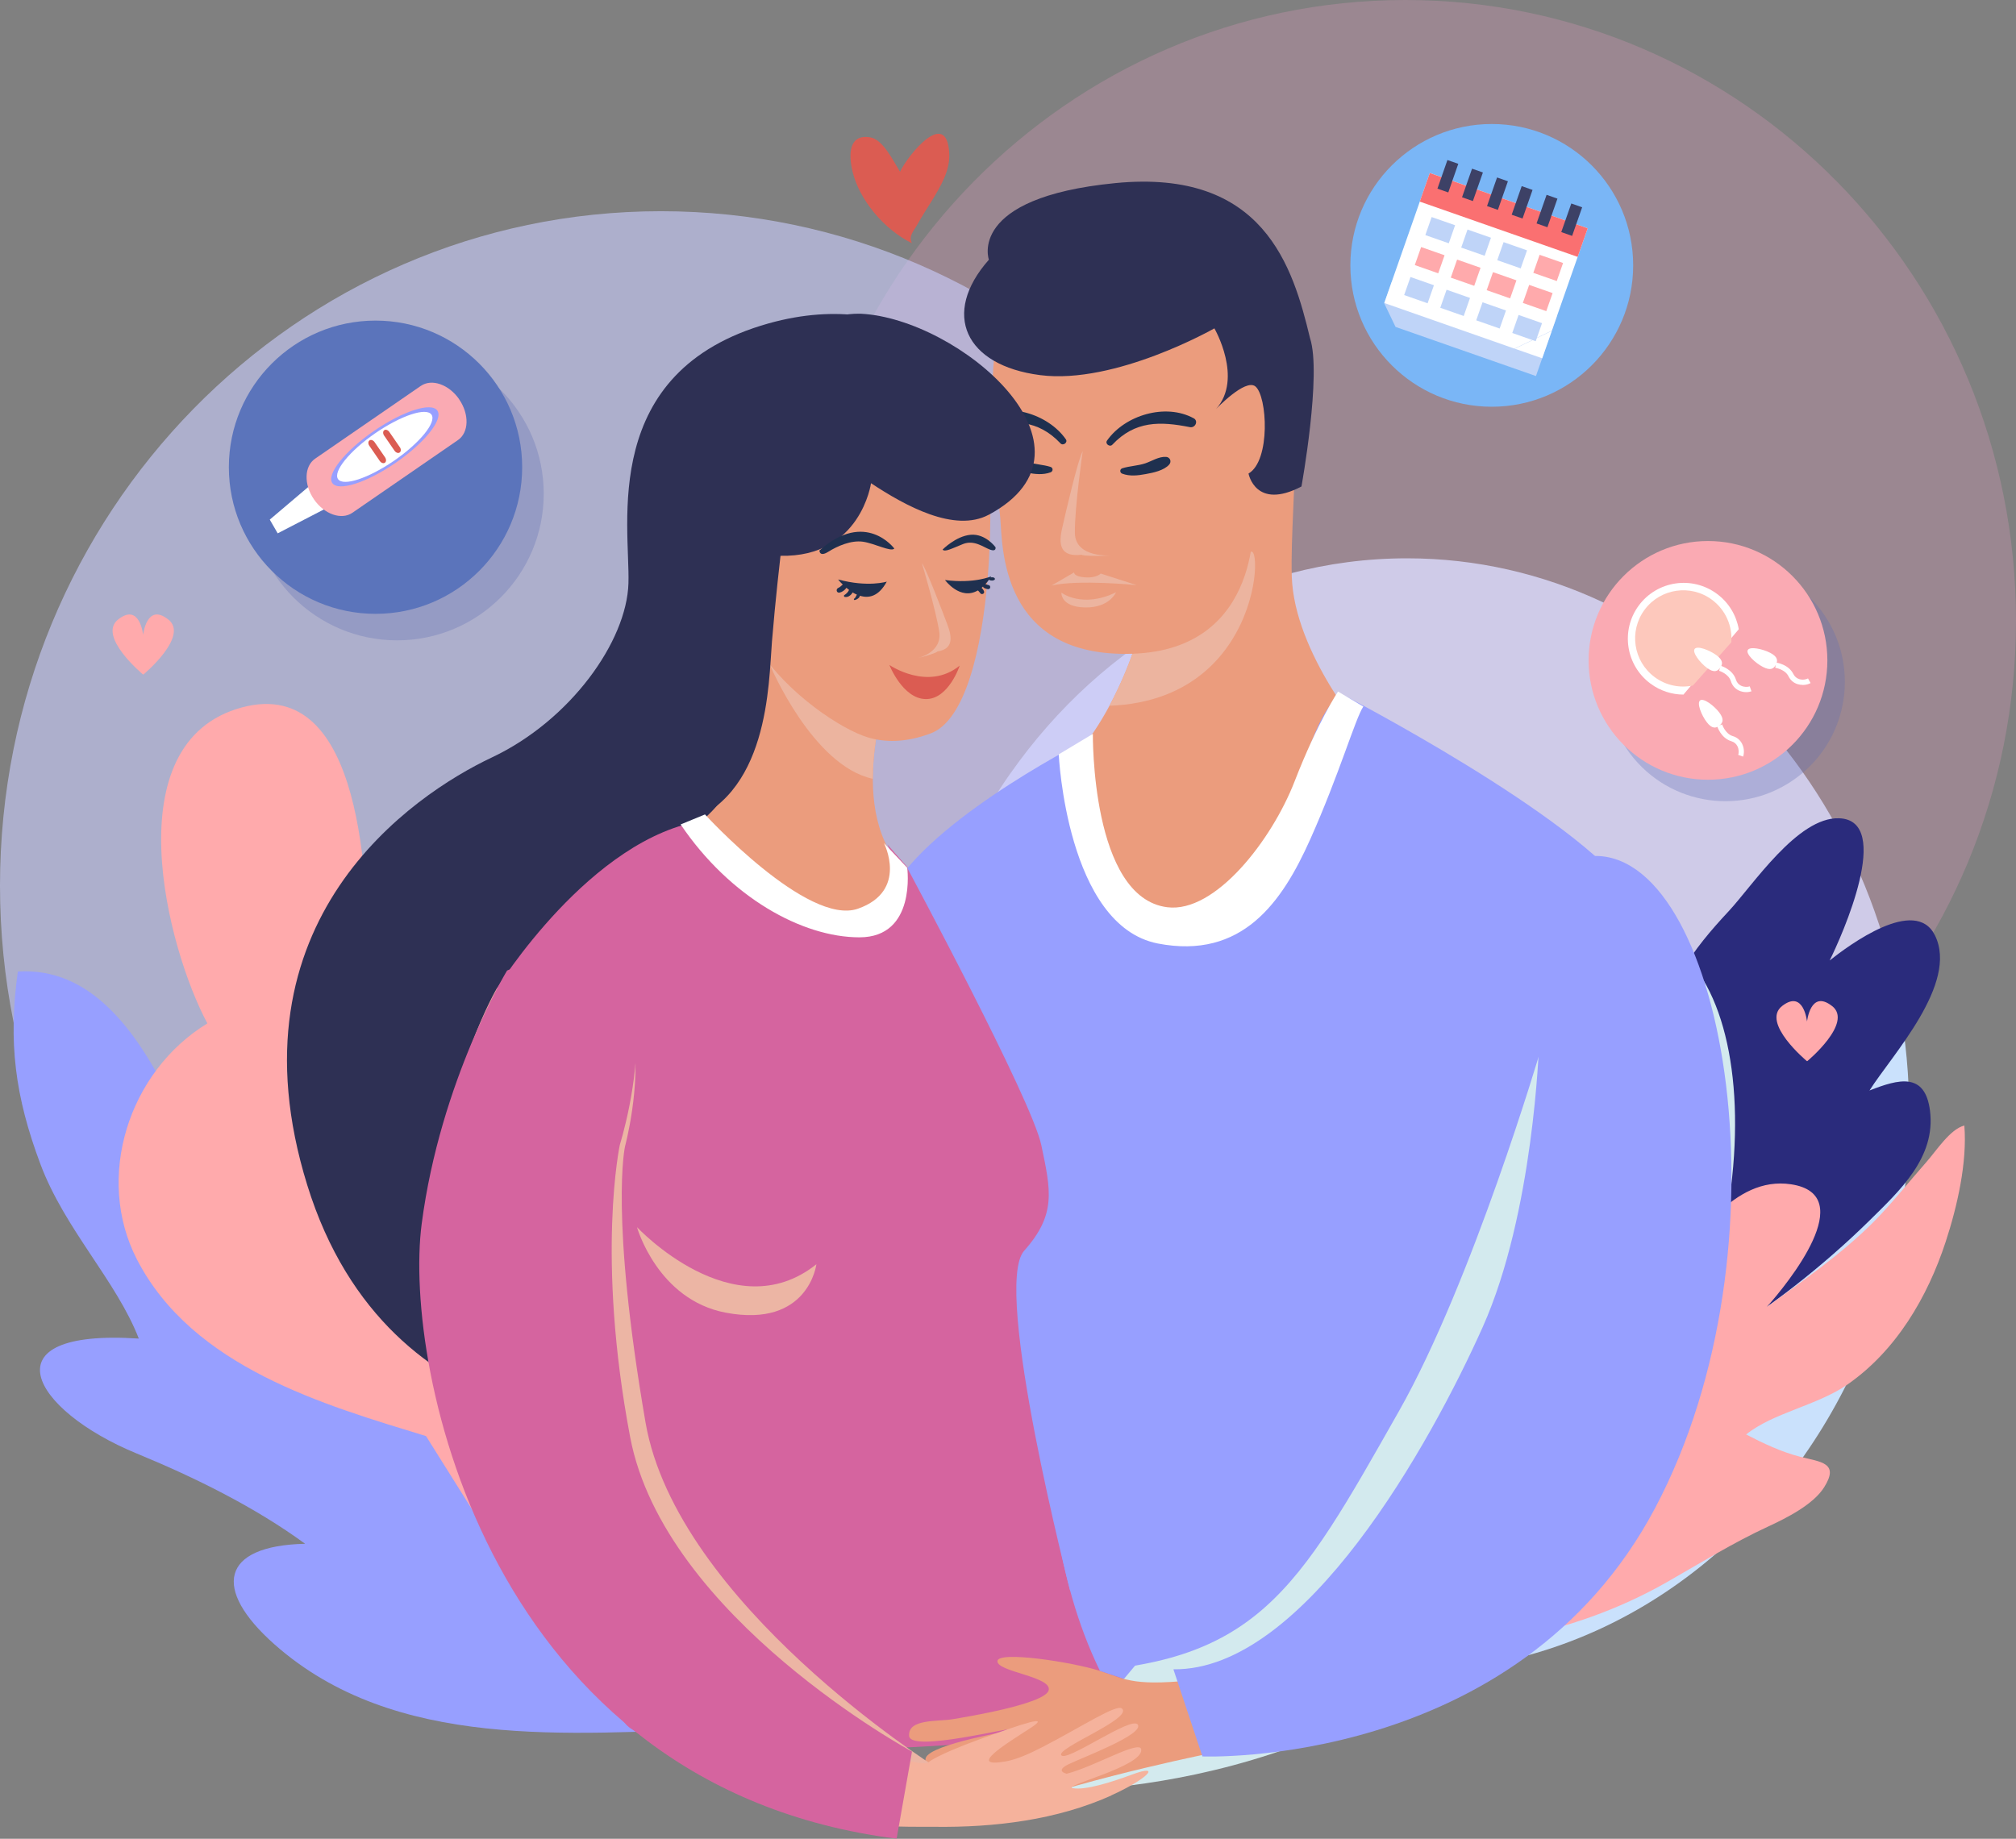 <?xml version="1.0" encoding="UTF-8"?> <svg xmlns="http://www.w3.org/2000/svg" viewBox="0 0 264.62 241.41"><rect x="0" y="0" width="264.62" height="241.41" fill="#808080" stroke="none"/><defs><style> .cls-1, .cls-2 { fill: #fff; } .cls-3 { fill: #d3eaee; } .cls-3, .cls-4, .cls-5 { mix-blend-mode: multiply; } .cls-6 { fill: #2e3054; } .cls-7 { fill: #faaab3; } .cls-8 { fill: #d5649f; } .cls-2, .cls-9, .cls-10, .cls-11 { opacity: .3; } .cls-12 { fill: #979fff; } .cls-13 { fill: #3d4166; } .cls-14 { isolation: isolate; } .cls-15 { fill: #5b74bb; } .cls-16 { fill: #fa7071; } .cls-17, .cls-10 { fill: #5d6db1; } .cls-18 { fill: #ffaaac; } .cls-19 { fill: #eb9c7d; } .cls-20 { fill: #7ab6f6; } .cls-21 { fill: #f5b29c; } .cls-22 { fill: #cbcfff; opacity: .6; } .cls-23 { fill: #2a2b7c; } .cls-24 { fill: #fdc8bc; } .cls-25 { fill: #1f304f; } .cls-26 { fill: #db5c52; } .cls-27 { fill: #cae1fc; } .cls-4 { fill: #ecb5a4; } .cls-5 { fill: #ecb49f; } .cls-11 { fill: #da97b8; } .cls-28 { fill: #bfd4f8; } </style></defs><g class="cls-14"><g id="Layer_2" data-name="Layer 2"><g id="Layer_1-2" data-name="Layer 1"><g><g><path class="cls-2" d="m91.88,67.83c0,8.52,6.91,15.43,15.43,15.43s15.43-6.91,15.43-15.43-6.91-15.43-15.43-15.43-15.43,6.91-15.43,15.43Z"></path><path class="cls-27" d="m250.6,146.38c0,27.01-13.23,50.6-32.89,63.25-9.71,6.25-20.98,9.82-33.02,9.82-1.4,0-2.8-.05-4.18-.15-34.47-2.38-61.75-34.12-61.75-72.92,0-14.22,3.66-27.47,10-38.7.47-.84.96-1.67,1.46-2.49.76-1.23,1.55-2.44,2.38-3.62.03-.05.05-.09.09-.12,12.06-17.13,30.86-28.15,52-28.15,36.4,0,65.92,32.72,65.92,73.08Z"></path><path class="cls-11" d="m264.62,81.48c0,45-35.89,81.48-80.16,81.48s-80.16-36.48-80.16-81.48S140.19,0,184.46,0s80.16,36.48,80.16,81.48Z"></path><path class="cls-22" d="m173.52,116.27c0,48.9-38.84,88.54-86.76,88.54S0,165.17,0,116.27,38.84,27.73,86.76,27.73s86.76,39.64,86.76,88.54Z"></path><path class="cls-23" d="m217.5,132.38c1.53-.69,2.29-3.2,3.2-4.76,1.7-2.94,3.87-5.48,6.18-7.96,3.21-3.44,9.07-12.42,14.52-12.23,7.17.25.35,15.48-1.24,18.67,2.57-2.04,11.24-8.46,13.81-3.32,3.17,6.34-5.68,15.79-8.58,20.39,3.85-1.52,7.29-2.42,7.94,2.64.79,6.16-3.98,10.52-7.96,14.45-6.02,5.92-13.04,11.39-20.19,15.85-4.27,2.67-8.61,5.25-12.8,8.04-4.29,2.85-5.35,4.75-7.39,9.1l12.51-60.86Z"></path><g><g class="cls-9"><circle class="cls-17" cx="226.49" cy="89.53" r="15.67" transform="translate(-4.94 165.39) rotate(-39.72)"></circle></g><path class="cls-7" d="m239.86,86.7c0,8.66-7.02,15.67-15.67,15.67s-15.67-7.02-15.67-15.67,7.02-15.67,15.67-15.67,15.67,7.02,15.67,15.67Z"></path></g><path class="cls-12" d="m94.56,226.98c-19.79.59-42.71,2.94-58.55-11.11-8.14-7.22-7.07-12.94,4.04-13.19-6.61-4.83-14.49-8.72-22.1-11.85-13.83-5.69-19.89-16.42.27-15.09-2.95-7.6-9.73-14.38-12.92-22.92-3.32-8.87-4.24-15.97-2.96-25.27,18.72-1.16,24.29,31.74,32.06,43.94.62-17.32,14.36-32.35,18.42-8.28,1.45,8.59,1.94,17.81,8.3,24.51-1.49-1.57,1.41-6.96,2.47-8.12,2.29-2.51,5.67-4.4,9.14-3.58,4.88,1.16,5.56,6.13,6.47,10.69,2.47,12.29,2.66,28.2,12.5,36.66l2.87,3.59Z"></path><path class="cls-18" d="m55.92,188.54c-13.39-4.1-30.62-9.01-37.94-23.18-5.54-10.73-1.14-24.67,9.24-31-5.27-9.8-12.36-36.97,4.56-41.49,16.09-4.29,16.36,23.5,16.6,33.29,7.23-15.42,15.66-5.85,9.25,6.62,10.59-6.12,9.6,10.51,9.31,17.01-.9,19.45-2.66,36.93-.09,56.17l-10.93-17.42Z"></path><path class="cls-18" d="m240.46,132.07c-2.83-2.21-3.27,2.05-3.27,2.05,0,0-.43-4.25-3.26-2.05-2.83,2.2,3.24,7.24,3.24,7.24h.06s6.07-5.04,3.24-7.24Z"></path><path class="cls-18" d="m22.06,81.31c-2.83-2.21-3.27,2.05-3.27,2.05,0,0-.43-4.25-3.26-2.05-2.83,2.2,3.24,7.24,3.24,7.24h.06s6.07-5.04,3.24-7.24Z"></path><path class="cls-18" d="m159.22,214.1c-2.13-.9-3.09-2.16-.63-5.11,4.12-4.93,5.73-11.32,9.3-16.68,6.67-10.01,17.83-16.31,26.84-23.88,5.22-4.39,10.25-3.83,10.85,3.53.23,2.83-2.84,10.96,1.78,8.97,4.46-1.92,8.58-9.37,11.33-13.11,3.75-5.13,8.88-13.45,16.38-12.34,9.12,1.35-.43,13.05-3.16,16.11,4.48-3.25,9.94-7.03,14.11-11.26,2.4-2.43,4.57-5.21,6.83-7.76,1.29-1.45,3.12-4.34,4.99-4.8.39,4.87-.94,10.65-2.45,15.26-2.38,7.27-6.51,14.32-12.92,18.76-3.94,2.73-9.79,3.71-13.27,6.54,2.28,1.18,4.59,2.28,7.07,2.92,2.71.7,5.23.76,3.15,4.04-1.43,2.25-4.92,4.01-7.32,5.12-4.61,2.13-8.8,4.74-13.22,7.26-13.12,7.49-26.89,9.06-41.74,9.68-4.51.19-8.57,0-12.79-1.57-1.78-.65-3.7-1.09-5.11-1.68Z"></path><g><path class="cls-6" d="m128.91,50.09s-9.53-12.82-28.03-7.63c-22.27,6.25-18.16,26.48-18.39,34.11-.22,7.63-7.62,18.01-17.94,22.88-10.32,4.87-34.98,21.4-24.22,56.14,10.76,34.74,45.08,31.57,45.08,31.57l42.61-137.07h.9Z"></path><path class="cls-19" d="m148.64,85.83s-4.49,13.56-12.26,16.95c-7.77,3.39,14.05,27.4,29.3,24.58,15.25-2.82,13.75-30.51,13.75-30.51,0,0-9.57-11.02-9.87-21.19-.3-10.17,2.69-29.66-3.59-30.51-6.28-.85-23.92,32.2-17.34,40.68Z"></path><path class="cls-19" d="m116.35,91.2s-5.83,16.95,3.59,24.15c9.42,7.2,0,36.02-15.7,24.15-15.7-11.87-21.08-26.7-21.08-26.7,0,0,13.01-4.24,13.9-13.56.9-9.32,2.24-31.36,2.24-33.05s19.73.85,17.04,25Z"></path><path class="cls-12" d="m143.03,96.91s-.22,22.25,10.76,23.09c10.99.85,16.15-15.25,16.15-15.25,0,0,2.69-12.08,6.28-13.56,0,0,30.72,15.89,37.9,26.27,6.52,9.43-5.29,60.5-4.47,80.72.08,2.03-71.06,39.21-73.66,33.94-10.68-21.68-5.74-71.48-5.74-71.65,0-.21-18.84-34.75-12.78-44.28,6.05-9.53,25.56-19.28,25.56-19.28Z"></path><path class="cls-3" d="m206.27,156.02s-5.09,27.45-14.58,41.1c-9.49,13.65-38.08,29.21-55.02,26.05l1.57,11.9s41.06,1.08,65.47-29.59c24.42-30.66,25.35-68.41,8.89-71.69-16.46-3.28-6.33,22.22-6.33,22.22Z"></path><path class="cls-3" d="m202.24,137.8s-8.93,30.37-18.61,47.46c-13.45,23.73-18.61,33.47-44.4,34.32l8.96,11.8s43.79-4.33,64.8-37.17c21.01-32.84,17.92-70.48,1.19-72.17-16.73-1.7-11.93,15.76-11.93,15.76Z"></path><path class="cls-8" d="m92.47,107.72s9.98,13.56,18.95,12.5c8.97-1.06,5.06-9.35,5.06-9.35,0,0,20.39,23.08,24.54,27.99,5.38,6.36,5.38,15.68.45,19.91-4.93,4.24.39,5.12,6.06,10.59,9.64,9.32,18.39,37.07-7.4,58.26-.77.64-64.14,6.36-58.08-3.81,6.05-10.17-16.82-94.07-16.82-94.07,0,0,12.33-19.92,27.25-22.03Z"></path><path class="cls-26" d="m124.6,20.14c.12,2.25-1.15,4.37-2.32,6.27-.63,1.02-1.29,2.02-1.87,3.07-.45.81-1.2,1.53-.71,2.45-3.7-1.82-6.92-5.73-7.8-9.42-.53-2.23-.51-4.97,2.36-4.47,1.65.29,3.01,3.12,3.88,4.51.96-2.08,6.13-8.54,6.46-2.41Z"></path><path class="cls-19" d="m158.06,220.43c-9.31,1.06-10.09.1-13.68-1.06-3.59-1.16-13.46-2.68-13.46-1.27s7.18,2.01,6.73,3.81c-.45,1.8-10.77,3.5-12.67,3.81-1.91.32-5.81-.08-5.65,2.18.16,2.27,13.84-1.34,13.84-.91,0,.23-10.99,1.91-11.66,3.81-.67,1.91,7.35,7.64,10.39,6.57,11.96-4.24,27.81-7.35,27.81-7.35,0,0,7.66-10.66-1.64-9.6Z"></path><path class="cls-4" d="m65.22,129.75s-6.28,10.59-8.75,29.45c-2.47,18.86,7.63,71.61,59.43,79.45l6.73-6.78s-33.8-21.33-37.9-45.13c-4.71-27.33-2.69-36.23-2.69-36.23,0,0,8.52-31.57-16.82-20.76Z"></path><path class="cls-21" d="m145.87,235.71c4.6-2.07,6.85-4.26,2.66-2.71-2.69,1-6.05,2.05-7.7,1.77-1.64-.28,9.22-2.84,8.97-5.08-.15-1.34-6.13,2.26-9.79,3.18,0,0-1.64-.35.3-1.27,1.94-.92,9.79-3.88,9.05-5.16-.75-1.27-9.31,4.93-10.05,4.01-.75-.92,9.42-4.82,7.96-6.14-.7-.63-5.3,2.4-10.38,5.03-1.79.93-3.5,1.67-4.87,1.91-5.23.92.07-2.33,3.14-4.31,3.07-1.98-.97-.64-6.58,1.41-5.6,2.05-6.65,2.97-6.65,2.97-.88.77-6.47-1.35-7.33-1.62-2.16-.7-4.34-2.38-6.49-1.35-1.56.75-3.03,3.29-3.37,4.86-1.54,7.23,13.39,6.58,17.92,6.63,7.87.1,16.06-.89,23.23-4.12Z"></path><path class="cls-8" d="m66.56,127.42s-8.75,14.41-11.21,33.26c-2.47,18.86,8.75,73.94,62.34,80.72l2.02-11.44s-32.52-17.59-37-41.31c-4.49-23.73-1.35-38.35-1.35-38.35,0,0,10.54-33.69-14.8-22.88Z"></path><path class="cls-5" d="m114.57,102.25c0-3.5.63-6.76,1.14-8.82-3.45-5.03-9.63-9.64-14.61-6.05,0,0,5.54,13.16,13.47,14.87Z"></path><path class="cls-19" d="m128.46,51.79c2.61,7.65,2.69,41.1-6.28,44.49-3.36,1.27-6.1,1.17-8.2.55-3.5-1.03-10.57-5.72-14.37-11.57-3.27-5.04-5.42-12.78-2.1-24.15,7.17-24.58,26.46-22.46,30.95-9.32Z"></path><path class="cls-5" d="m163.44,74.03c-2.24,8.48-14.8,11.79-14.8,11.79,0,0-1.05,3.17-3.02,6.84,22.18-.84,20-26.87,17.82-18.63Z"></path><path class="cls-19" d="m164.49,67.47s1.49,17.8-15.85,18.36c-17.34.56-17.04-14.12-17.34-17.8-.3-3.67-4.78-33.05,7.18-35.03,11.96-1.98,39.77-.85,26.01,34.46Z"></path><path class="cls-25" d="m132.16,59.81c.92-.08,1.86.55,2.72.84.99.33,2.04.34,3.02.65.36.12.34.59,0,.71-1,.37-2.06.24-3.08.05-.97-.17-2.42-.48-3.08-1.24-.35-.41-.11-.97.42-1.01Z"></path><path class="cls-25" d="m128.52,54.74c3.7-2.03,9.04-.41,11.38,2.93.3.42-.36.91-.7.54-2.97-3.15-6.26-3.08-10.18-2.3-.68.13-1.16-.8-.49-1.17Z"></path><path class="cls-6" d="m129.8,67.57c-4.5,2.42-10.99-1.17-15.47-4.13,0,0-1.35,9.75-11.88,9.53,0,0-.67,5.72-1.12,11.23-.45,5.51-.34,20.66-12,24.05-11.66,3.39-5.49-45.23,2.35-51.59,7.85-6.36,12.77-15.71,21.31-15.47,12.89.64,32.96,17.69,16.82,26.38Z"></path><path class="cls-6" d="m129.8,34.1c-6.28,7.1-3.14,13.88,6.73,15.15,9.87,1.27,22.87-6.14,22.87-6.14,0,0,3.81,6.57.22,10.59,0,0,3.83-4.04,5.16-2.97,1.57,1.27,2.02,9.75-.9,11.44,0,0,.9,4.87,6.95,1.7,0,0,2.68-14.77,1.12-19.49-2.24-9.32-6.05-22.25-25.56-20.34-19.51,1.91-16.59,10.06-16.59,10.06Z"></path><path class="cls-4" d="m83.61,161.11s12.67,13.56,23.55,4.87c0,0-1.03,8.41-11.89,6.36-8.97-1.69-11.66-11.23-11.66-11.23Z"></path><path class="cls-12" d="m202.01,137.17s-.67,22.04-7.4,37.08c-6.73,15.04-23.32,45.13-40.59,44.91l3.81,11.44s41.26,1.69,59.43-32.63c18.16-34.32,9.19-85.17-7.62-85.59-16.82-.42-7.62,24.79-7.62,24.79Z"></path><path class="cls-25" d="m110.02,76.09s.22.29.6.65c-.19.16-.34.34-.58.44-.37.16-.24.71.17.62.35-.08.69-.32.89-.63.11.09.23.18.35.28-.03.06-.07.13-.11.19-.11.18-.32.37-.5.48-.12.08-.06.24.07.26.32.02.49-.05.74-.26.1-.09.2-.21.27-.34.18.11.36.21.56.29-.12.16-.16.4-.36.53-.09.06-.03.2.08.18.26-.06.64-.28.67-.57,1.15.37,2.46.12,3.53-1.85,0,0-2.45.78-6.38-.28Z"></path><path class="cls-25" d="m130.53,75.87c-.17-.1-.33-.09-.51-.06.03-.05.07-.09.1-.15,0,0-2.25,1-6.08.49,0,0,1.98,2.72,4.31,1.37.02.02.05.04.08.06.11.1.18.23.28.34.19.19.54,0,.46-.26-.05-.16-.17-.34-.33-.48.07-.05.13-.12.19-.17.02.07.06.14.12.17.16.08.31.14.49.17.4.07.48-.5.07-.55-.13-.02-.23-.08-.36-.11.16-.18.33-.39.49-.61.02.05.05.1.11.11.21.05.39.06.57-.05.1-.06.1-.2,0-.26Z"></path><path class="cls-25" d="m117.39,72.02s-3.78-5.13-9.83.25c0,0-.02.91,1.16.17,1.18-.74,2.98-1.54,4.55-1.32,1.57.23,3.68,1.38,4.12.9Z"></path><path class="cls-25" d="m123.73,72.15s1.73-1.77,3.68-1.94c1.95-.17,3.26,1.63,3.26,1.63,0,0,.15.64-.72.32-.87-.32-2.07-1.31-3.53-.74-1.45.58-2.44,1.12-2.7.72Z"></path><path class="cls-5" d="m121.01,73.93c.6.84,2.73,6.43,3.33,8.03.66,1.73.8,3.25-1.3,3.57.06.12-1.66.68-2.68.89,0,0,3.36-.67,2.92-3.51-.44-2.84-2.27-8.97-2.27-8.97Z"></path><path class="cls-5" d="m142.11,59.24c-.63,1.13-2.23,8.07-2.68,10.05-.5,2.14-.34,3.89,2.58,3.54-.05.16,2.41.2,3.84.09,0,0-4.71.38-4.76-2.94-.05-3.31,1.03-10.75,1.03-10.75Z"></path><path class="cls-26" d="m116.74,87.3s5.04,3.49,9.23.09c0,0-1.46,4.45-4.48,4.39-3.02-.06-4.75-4.48-4.75-4.48Z"></path><path class="cls-25" d="m153.05,59.99c-.92-.08-1.86.55-2.72.84-.99.33-2.04.34-3.02.65-.36.12-.34.59,0,.71,1,.37,2.06.24,3.08.05.97-.17,2.42-.48,3.08-1.25.35-.4.11-.97-.42-1.01Z"></path><path class="cls-25" d="m156.69,54.92c-3.7-2.03-9.04-.41-11.38,2.92-.3.42.36.91.7.54,2.97-3.15,6.26-3.08,10.18-2.3.68.14,1.16-.8.49-1.17Z"></path><path class="cls-5" d="m138,76.89l2.99-1.74s-.1.54,1.42.65c1.52.12,2.07-.5,2.07-.5l4.72,1.52s-7.61-.77-11.21.06Z"></path><path class="cls-5" d="m139.32,77.81s2.74,2.11,7.17-.05c0,0-.84,2.05-4.07,1.99-3.23-.06-3.1-1.94-3.1-1.94Z"></path><path class="cls-1" d="m92.54,106.93s13.45,14.7,20.08,12.37c6.63-2.33,3.41-8.61,3.41-8.61l3.05,3.23s1.25,9.14-6.27,9.14-17-5.25-23.47-14.82l3.21-1.32Z"></path><path class="cls-1" d="m143.45,96.35l-4.48,2.69s1.04,22.48,13,24.83c11.11,2.15,16.33-5.46,19.99-13.63,3.85-8.6,5.92-15.87,6.99-17.48l-3.32-1.97s-2.68,4.01-5.69,11.77c-3.01,7.77-10.44,17.34-16.72,16.55-10.04-1.25-9.77-22.77-9.77-22.77Z"></path></g><path class="cls-20" d="m214.37,34.84c0,10.25-8.31,18.56-18.56,18.56s-18.56-8.31-18.56-18.56,8.31-18.56,18.56-18.56,18.56,8.31,18.56,18.56Z"></path><g><g><path class="cls-10" d="m71.37,64.82c0,10.63-8.62,19.25-19.25,19.25s-19.25-8.62-19.25-19.25,8.62-19.25,19.25-19.25,19.25,8.62,19.25,19.25Z"></path><path class="cls-15" d="m68.54,61.34c0,10.63-8.62,19.25-19.25,19.25s-19.25-8.62-19.25-19.25,8.62-19.25,19.25-19.25,19.25,8.62,19.25,19.25Z"></path></g><g><polygon class="cls-1" points="40.63 63.79 35.41 68.22 36.45 70.02 44.59 65.81 40.63 63.79"></polygon><path class="cls-7" d="m60.27,52.43c1.35,1.96,1.28,4.35-.15,5.34l-13.86,9.55c-1.44.99-3.7.2-5.05-1.76-1.35-1.96-1.28-4.35.15-5.34l13.87-9.55c1.44-.99,3.7-.2,5.05,1.76h0Z"></path><path class="cls-12" d="m57.41,53.91c.79,1.15-1.65,4.21-5.46,6.84-3.81,2.62-7.54,3.82-8.33,2.67-.79-1.15,1.65-4.21,5.46-6.84,3.81-2.62,7.54-3.82,8.33-2.67Z"></path><path class="cls-1" d="m56.64,54.44c.68.99-1.51,3.69-4.89,6.03-3.39,2.33-6.69,3.42-7.38,2.43-.68-.99,1.51-3.69,4.9-6.03,3.39-2.33,6.69-3.42,7.37-2.43Z"></path><g><path class="cls-26" d="m50.54,60.04c.18.26.17.58-.02.71-.19.13-.49.03-.67-.23l-1.37-1.99c-.18-.26-.17-.58.02-.71.19-.13.49-.03.67.23l1.37,1.99Z"></path><path class="cls-26" d="m52.48,58.7c.18.26.17.58-.02.71-.19.13-.49.03-.67-.23l-1.37-1.99c-.18-.26-.17-.58.02-.71.19-.13.49-.03.67.24l1.37,1.99Z"></path></g></g></g><g><polygon class="cls-28" points="182.65 37.07 181.69 39.82 183.18 42.92 201.61 49.37 204.36 41.52 198.54 29.43 182.65 37.07"></polygon><polygon class="cls-1" points="198.79 45.77 181.7 39.78 187.68 22.71 208.4 29.97 203.7 43.4 198.79 45.77"></polygon><polygon class="cls-1" points="202.43 47.04 203.69 43.44 198.83 45.78 202.43 47.04"></polygon><rect class="cls-16" x="195.39" y="17.24" width="3.98" height="21.96" transform="translate(105.51 205.18) rotate(-70.7)"></rect><g><rect class="cls-13" x="188.05" y="22.38" width="3.98" height="1.51" transform="translate(105.58 194.94) rotate(-70.76)"></rect><rect class="cls-13" x="191.3" y="23.52" width="3.98" height="1.51" transform="translate(106.45 198.66) rotate(-70.69)"></rect><rect class="cls-13" x="194.55" y="24.66" width="3.98" height="1.51" transform="translate(107.55 202.49) rotate(-70.68)"></rect><rect class="cls-13" x="197.8" y="25.8" width="3.98" height="1.51" transform="translate(108.76 206.38) rotate(-70.72)"></rect><rect class="cls-13" x="201.05" y="26.94" width="3.98" height="1.51" transform="translate(109.75 210.15) rotate(-70.68)"></rect><rect class="cls-13" x="204.3" y="28.08" width="3.98" height="1.51" transform="translate(110.81 213.96) rotate(-70.67)"></rect></g><rect class="cls-28" x="187.78" y="28.57" width="2.51" height="3.26" transform="translate(98.12 198.68) rotate(-70.72)"></rect><rect class="cls-28" x="192.51" y="30.23" width="2.51" height="3.26" transform="translate(99.67 204.22) rotate(-70.71)"></rect><rect class="cls-28" x="197.24" y="31.89" width="2.51" height="3.26" transform="translate(101.18 209.74) rotate(-70.68)"></rect><rect class="cls-18" x="201.96" y="33.54" width="2.51" height="3.26" transform="translate(102.92 215.38) rotate(-70.72)"></rect><rect class="cls-18" x="186.4" y="32.52" width="2.51" height="3.26" transform="translate(93.32 199.93) rotate(-70.67)"></rect><rect class="cls-18" x="191.13" y="34.18" width="2.51" height="3.26" transform="translate(95 205.54) rotate(-70.7)"></rect><rect class="cls-18" x="195.86" y="35.83" width="2.51" height="3.26" transform="translate(96.56 211.09) rotate(-70.69)"></rect><rect class="cls-18" x="200.58" y="37.49" width="2.51" height="3.26" transform="translate(98.18 216.67) rotate(-70.69)"></rect><rect class="cls-28" x="185.02" y="36.47" width="2.51" height="3.26" transform="translate(88.71 201.29) rotate(-70.69)"></rect><rect class="cls-28" x="189.74" y="38.13" width="2.51" height="3.26" transform="translate(90.38 206.9) rotate(-70.71)"></rect><rect class="cls-28" x="194.47" y="39.78" width="2.51" height="3.26" transform="translate(91.92 212.43) rotate(-70.69)"></rect><rect class="cls-28" x="199.2" y="41.44" width="2.51" height="3.26" transform="translate(93.49 217.99) rotate(-70.68)"></rect></g><g><path class="cls-1" d="m220.97,91.19c-1.51,0-3.03-.48-4.33-1.44-3.25-2.41-3.94-7-1.53-10.26,2.41-3.25,7-3.94,10.26-1.52,1.58,1.17,2.55,2.85,2.86,4.64l-7.26,8.58Z"></path><path class="cls-24" d="m222.18,90.01c-1.69.34-3.51-.01-5-1.12-2.8-2.08-3.39-6.04-1.31-8.84,2.08-2.8,6.04-3.39,8.84-1.31,1.82,1.35,2.71,3.49,2.54,5.59l-5.06,5.69Z"></path><g><path class="cls-1" d="m225.79,87.67c-.34.46-.8.7-1.73.02-.92-.68-1.96-2.03-1.62-2.49.34-.46,1.93.14,2.86.82.92.68.83,1.2.49,1.66Z"></path><path class="cls-1" d="m229.22,90.87c-.31,0-.67-.06-1.01-.23-.49-.24-.84-.66-1.01-1.2-.31-.99-1.53-1.37-1.55-1.37l.2-.67c.07.02,1.59.48,2.01,1.83.11.36.34.63.66.79.41.2.88.19,1.15.09l.23.65c-.18.06-.42.11-.68.11Z"></path></g><g><path class="cls-1" d="m233.1,87.27c-.27.51-.68.82-1.7.29-1.02-.53-2.26-1.7-1.99-2.21.26-.51,1.93-.17,2.95.36,1.02.53,1.01,1.05.74,1.56Z"></path><path class="cls-1" d="m236.61,89.92c-.21,0-.44-.03-.66-.1-.52-.16-.94-.52-1.19-1.03-.47-.94-1.73-1.11-1.74-1.11l.09-.69c.07,0,1.64.22,2.28,1.49.17.34.43.57.78.68.43.14.9.05,1.15-.09l.34.61c-.24.13-.61.25-1.03.25Z"></path></g><g><path class="cls-1" d="m225.67,95.27c.46-.35.69-.81,0-1.73-.7-.91-2.06-1.93-2.51-1.59-.46.35.16,1.93.86,2.85.7.92,1.21.82,1.66.47Z"></path><path class="cls-1" d="m228.82,99.34l-.66-.23c.09-.27.1-.75-.11-1.15-.16-.32-.43-.54-.8-.65-1.36-.41-1.84-1.92-1.86-1.99l.66-.21s.4,1.23,1.39,1.53c.55.16.97.51,1.22,1,.32.63.28,1.3.14,1.69Z"></path></g></g></g><path class="cls-12" d="m139.97,161.91s-7.55,32.94,4.41,57.46l3.15,1.05,2.3-2.75,13.67-16.12-.15-22.73s-10.06-12.02-10.36-11.94-13.02-4.97-13.02-4.97Z"></path><path class="cls-12" d="m119.07,113.92s16.35,30.42,17.61,36.41,2,9.11-2.25,13.88,6.04,44.63,6.04,44.63l25.34-61.77-32.94-30.8-13.79-2.35Z"></path></g></g></g></g></svg> 